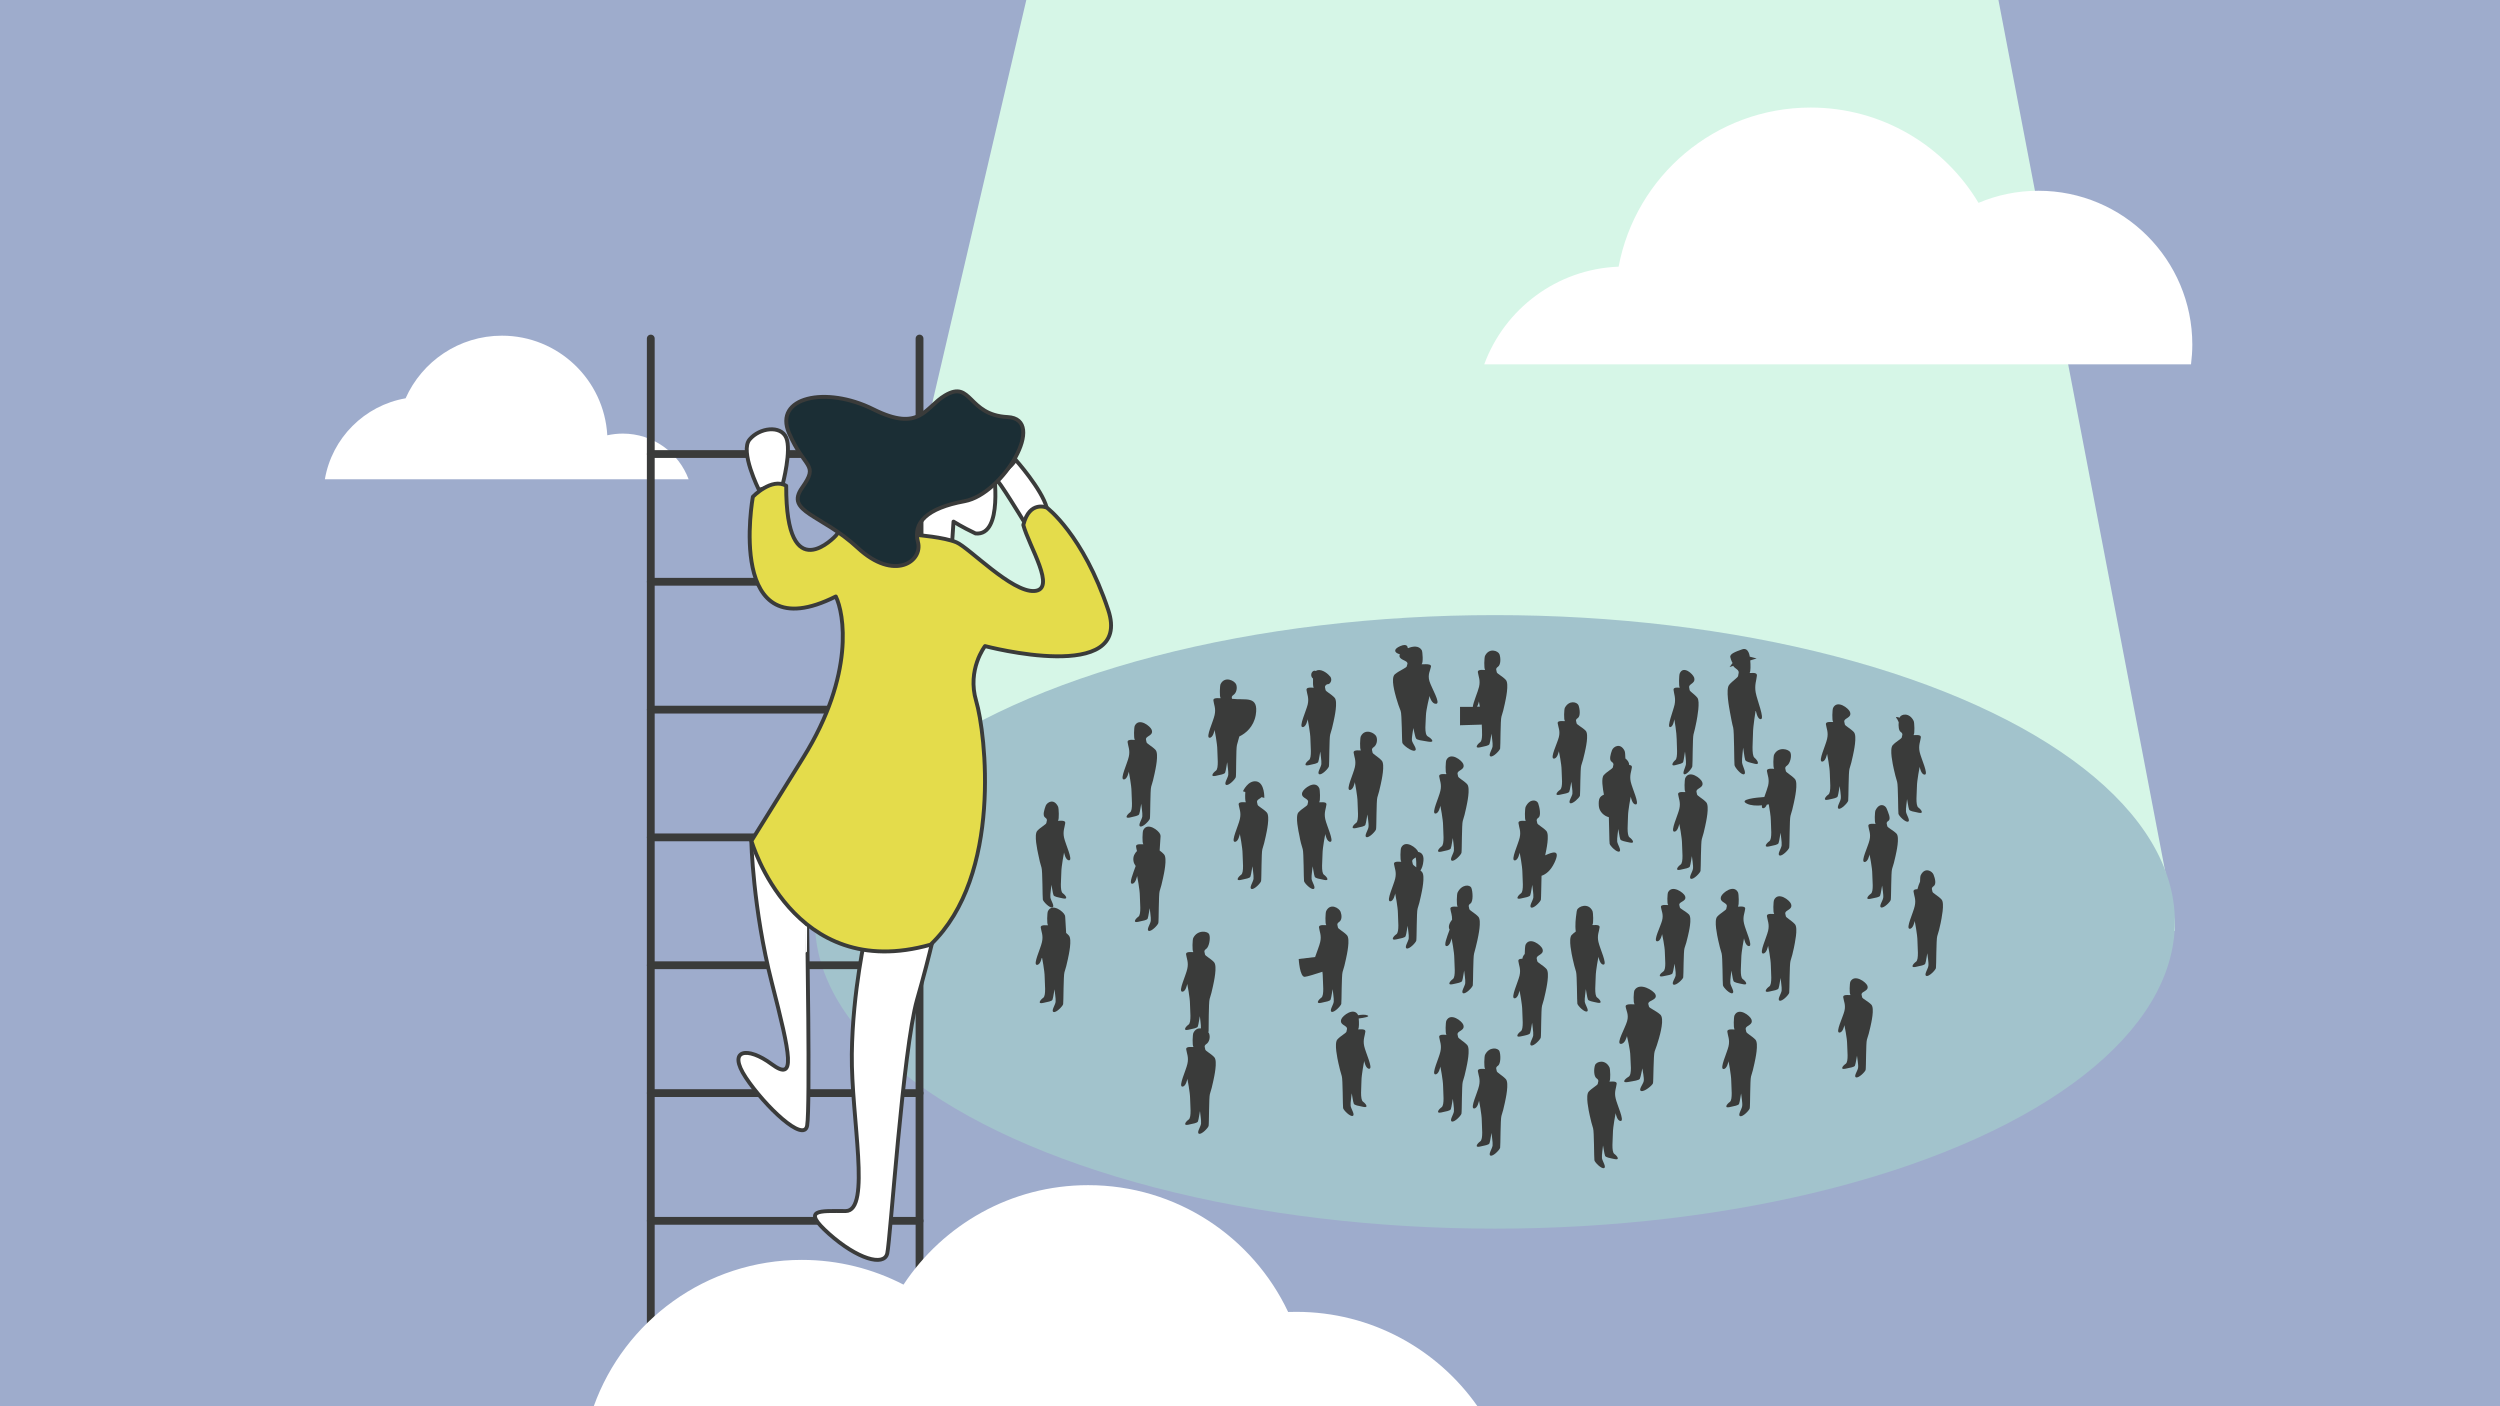 <?xml version="1.0" encoding="utf-8"?>
<!-- Generator: Adobe Illustrator 24.0.0, SVG Export Plug-In . SVG Version: 6.00 Build 0)  -->
<svg version="1.1" id="Design" xmlns="http://www.w3.org/2000/svg" xmlns:xlink="http://www.w3.org/1999/xlink" x="0px" y="0px"
	 viewBox="0 0 1920 1080" style="enable-background:new 0 0 1920 1080;" xml:space="preserve">
<rect x="0" y="0" width="1920" height="1080" fill="#808080" stroke="none"/>
<style type="text/css">
	.st0{fill:#9EACCC;}
	.st1{fill:#FFFFFF;}
	.st2{fill:#D6F6E7;}
	.st3{fill:#A2C3CC;}
	.st4{fill:#3A3B3A;}
	.st5{clip-path:url(#SVGID_2_);}
	.st6{fill:none;stroke:#3A3B3A;stroke-width:6;stroke-linecap:round;stroke-linejoin:round;stroke-miterlimit:10;}
	.st7{fill:#FFFFFF;stroke:#3A3B3A;stroke-width:3;stroke-linecap:round;stroke-linejoin:round;stroke-miterlimit:10;}
	.st8{fill:#E4DC4B;stroke:#3A3B3A;stroke-width:3;stroke-linecap:round;stroke-linejoin:round;stroke-miterlimit:10;}
	.st9{fill:#1B2E35;stroke:#3A3B3A;stroke-width:3;stroke-linecap:round;stroke-linejoin:round;stroke-miterlimit:10;}
</style>
<polygon class="st0" points="1625,0 1229.8,0 690.2,0 295,0 0,0 0,1080 264,1080 621.2,1080 1298.8,1080 1656,1080 1920,1080 
	1920,0 "/>
<path class="st1" d="M528.9,368.2c-7.6-20.6-27.4-35.2-50.6-35.2c-4.1,0-8.1,0.5-11.9,1.3c-2.4-42.6-37.7-76.5-80.9-76.5
	c-33,0-61.4,19.8-74,48.1c-31.6,5.5-56.6,30.5-62,62.2H528.9z"/>
<polyline class="st2" points="1670.3,708 1534.8,0 788.2,0 627.6,688.3 1670.3,714.9 "/>
<ellipse class="st3" cx="1148.1" cy="708" rx="522.2" ry="235.6"/>
<g>
	<path class="st4" d="M1149.5,822.6c0-1.1-1.4-2.6,0.9-4.1s2.2-8.4,1.2-11.1c-1-2.8-7.9-3.8-11.1,2.7c-0.6,1.1-0.9,9.8,0,10.6
		c0.9,0.8-5.9-1-5.5,2s2.1,6.1,0.9,11.2c-1.1,5.1-6.9,17-4,17.4c2.9,0.3,4-6,4-6s2.1,10.6,2.1,15.3c0,4.7,1.3,14.3-1.2,16
		c-2.4,1.7-4.5,4.9-0.3,4c4.1-0.9,6.8-1.3,7.4-2.5c0.6-1.3,1.6-9,1.6-7.8s1.1,7.1,0.8,9.5c-0.3,2.4-3.6,6.9-1.6,7.7
		c2,0.8,7-4.4,7.4-6c0.3-1.6,0.2-22.1,1-24.5s2-6.8,2.6-10c0.7-3.2,3.4-15.3,0.8-18.2S1149.5,823.7,1149.5,822.6z"/>
	<path class="st4" d="M1119.8,796.4c0-1.1-1.4-2.6,0.9-4.1s4.1-2.5,3.1-5.3s-9.8-9.7-13-3.1c-0.6,1.1-0.9,9.8,0,10.6
		c0.9,0.8-5.9-1-5.5,2s2.1,6.1,0.9,11.2c-1.1,5.1-6.9,17-4,17.4c2.9,0.3,4-6,4-6s2.1,10.6,2.1,15.3c0,4.7,1.3,14.3-1.2,16
		c-2.4,1.7-4.5,4.9-0.3,4c4.1-0.9,6.8-1.3,7.4-2.5c0.6-1.3,1.6-9,1.6-7.8s1.1,7.1,0.8,9.5c-0.3,2.4-3.6,6.9-1.6,7.7
		c2,0.8,7-4.4,7.4-6s0.2-22.1,1-24.5c0.8-2.4,2-6.8,2.6-10c0.7-3.2,3.4-15.3,0.8-18.2S1119.8,797.5,1119.8,796.4z"/>
	<path class="st4" d="M1134.6,722.3c0.7-3.2,3.4-15.3,0.8-18.2s-7-4.9-7-6.1s-1.4-2.6,0.9-4.1c2.3-1.5,1.8-9.3,0.7-12
		s-7.4-2.9-10.6,3.6c-0.6,1.1-0.9,9.8,0,10.6c0.9,0.8-5.9-1-5.5,2c0.3,2.4,1.4,4.8,1.3,8.2c-1.6,2-3.4,5.1-1.9,7.7
		c-2,5.5-4.7,12.3-2.5,12.6c2.9,0.3,4-6,4-6s2.1,10.6,2.1,15.3c0,4.7,1.3,14.3-1.1,16c-2.4,1.7-4.5,4.9-0.3,4s6.8-1.3,7.4-2.5
		s1.6-9,1.6-7.8s1.1,7.1,0.8,9.5c-0.3,2.4-3.6,6.9-1.6,7.7c2,0.8,7-4.4,7.4-6c0.3-1.6,0.2-22.1,1-24.5
		C1132.8,729.9,1133.9,725.5,1134.6,722.3z"/>
	<path class="st4" d="M1030.1,771c0.3-1.6,0.2-22.1,1-24.5s2-6.8,2.6-10c0.7-3.2,3.4-15.3,0.8-18.2c-2.6-2.9-7-4.9-7-6.1
		s-1.4-2.6,0.9-4.1c2.3-1.5,2.2-5,1.2-7.8s-7.9-7.2-11.1-0.6c-0.6,1.1-0.9,9.8,0,10.6c0.9,0.8-5.9-1-5.5,2c0.3,3,2.1,6.1,0.9,11.2
		c-0.6,2.8-2.6,7.6-3.9,11.5c-6.3,0.7-12.6,1.5-12.6,1.5s0.8,14.1,4.7,13.7c2.2-0.2,8.6-2.3,13.5-3.9c0.2,1.5,0.3,2.9,0.3,3.9
		c0,4.7,1.3,14.3-1.1,16c-2.4,1.7-4.5,4.9-0.3,4c4.1-0.9,6.8-1.3,7.4-2.5c0.6-1.3,1.6-9,1.6-7.8s1.1,7.1,0.8,9.5
		c-0.3,2.4-3.6,6.9-1.6,7.7C1024.7,777.8,1029.7,772.6,1030.1,771z"/>
	<path class="st4" d="M929,767.2c0.8-2.4,2-6.8,2.6-10c0.7-3.2,3.4-15.3,0.8-18.2s-7-4.9-7-6.1s-1.4-2.6,0.9-4.1
		c2.3-1.5,3.5-8.4,2.4-11.1c-1-2.8-9.1-3.8-12.3,2.7c-0.6,1.1-0.9,9.8,0,10.6c0.9,0.8-5.9-1-5.5,2s2.1,6.1,0.9,11.2
		c-1.1,5.1-6.9,17-4,17.4s4-6,4-6s2.1,10.6,2.1,15.3c0,4.7,1.3,14.3-1.1,16s-4.5,4.9-0.3,4c4.1-0.9,6.8-1.3,7.4-2.5
		c0.6-1.3,1.6-9,1.6-7.8c0,1.1,1,6.6,0.8,9.2c-2.2-0.2-4.4,0.6-5.8,3.5c-0.6,1.1-0.9,9.8,0,10.6c0.9,0.8-5.9-1-5.5,2
		s2.1,6.1,0.9,11.2c-1.1,5.1-6.9,17-4,17.4c2.9,0.3,4-6,4-6s2.1,10.6,2.1,15.3s1.3,14.3-1.1,16c-2.4,1.7-4.5,4.9-0.3,4
		c4.1-0.9,6.8-1.3,7.4-2.5c0.6-1.3,1.6-9,1.6-7.8s1.1,7.1,0.8,9.5c-0.3,2.4-3.6,6.9-1.6,7.7c2,0.8,7-4.4,7.4-6s0.2-22.1,1-24.5
		c0.8-2.4,2-6.8,2.6-10c0.7-3.2,3.4-15.3,0.8-18.2s-7-4.9-7-6.1s-1.4-2.6,0.9-4.1c2.3-1.5,3.1-5.3,2.1-8c-0.1-0.4-0.4-0.7-0.7-1.1
		c0.1-0.2,0.2-0.4,0.3-0.6C928.3,790.1,928.2,769.6,929,767.2z"/>
	<path class="st4" d="M1180.6,738.1c0-1.1-1.4-2.6,0.9-4.1c2.3-1.5,4.1-2.5,3.1-5.3s-9.8-9.7-13-3.1c-0.3,0.7-0.6,4.3-0.6,7.1
		c-0.8,0.8-1.6,2-1.8,3.6c-1.6,0-3.3,0.3-3.1,1.8c0.3,3,2.1,6.1,0.9,11.2c-1.2,5.1-6.9,17-4,17.4c2.9,0.3,4-6,4-6s2.1,10.6,2.1,15.3
		c0,4.7,1.3,14.3-1.1,16c-2.4,1.7-4.5,4.9-0.3,4s6.8-1.3,7.4-2.5c0.6-1.3,1.6-9,1.6-7.8s1.1,7.1,0.8,9.5c-0.3,2.4-3.6,6.9-1.6,7.7
		c2,0.8,7-4.4,7.4-6s0.2-22.1,1-24.5c0.8-2.4,2-6.8,2.6-10c0.7-3.2,3.4-15.3,0.8-18.2S1180.6,739.2,1180.6,738.1z"/>
	<path class="st4" d="M1054.1,577.9c0-1.1-1.4-2.6,0.9-4.1s3.1-5.3,2.1-8c-1-2.8-8.7-6.9-12-0.3c-0.6,1.1-0.9,9.8,0,10.6
		c0.9,0.8-5.9-1-5.5,2s2.1,6.1,0.9,11.2c-1.1,5.1-6.9,17-4,17.4c2.9,0.3,4-6,4-6s2.1,10.6,2.1,15.3s1.3,14.3-1.1,16
		c-2.4,1.7-4.5,4.9-0.3,4c4.1-0.9,6.8-1.3,7.4-2.5c0.6-1.3,1.6-9,1.6-7.8c0,1.1,1.2,7.1,0.8,9.5c-0.3,2.4-3.6,6.9-1.6,7.7
		s7-4.4,7.4-6s0.2-22.1,1-24.5c0.8-2.4,2-6.8,2.6-10c0.7-3.2,3.4-15.3,0.8-18.2C1058.4,581.1,1054.1,579,1054.1,577.9z"/>
	<path class="st4" d="M950,572.1c0.5-1.6,1.2-4.1,1.8-6.5c4.9-2.3,11-7.4,12.6-16.4c2.6-15.5-8.1-11.2-17.9-12.5c-0.1,0-0.2,0-0.3,0
		c-0.3-0.9-0.5-2,1.1-3c2.3-1.5,3.1-5.3,2.1-8c-1-2.8-8.7-6.9-12-0.3c-0.6,1.1-0.9,9.8,0,10.6c0.9,0.8-5.9-1-5.5,2
		c0.3,3,2.1,6.1,0.9,11.2c-1.1,5.1-6.9,17-4,17.4c2.9,0.3,4-6,4-6s2.1,10.6,2.1,15.3c0,4.7,1.3,14.3-1.1,16c-2.4,1.7-4.5,4.9-0.3,4
		c4.1-0.9,6.8-1.3,7.4-2.5c0.6-1.3,1.6-9,1.6-7.8s1.1,7.1,0.8,9.5c-0.3,2.4-3.6,6.9-1.6,7.7c2,0.8,7-4.4,7.4-6
		S949.2,574.5,950,572.1z"/>
	<path class="st4" d="M818.8,716.5c-0.2-4-0.6-9.6-0.7-11.9c0-0.3,0-0.7-0.1-1v0h0c0-0.2-0.1-0.5-0.2-0.7c-1-2.8-9.8-9.7-13-3.1
		c-0.6,1.1-0.9,9.8,0,10.6c0.9,0.8-5.9-1-5.5,2s2.1,6.1,0.9,11.2c-1.1,5.1-6.9,17-4,17.4s4-6,4-6s2.1,10.6,2.1,15.3
		c0,4.7,1.3,14.3-1.1,16s-4.5,4.9-0.3,4c4.1-0.9,6.8-1.3,7.4-2.5c0.6-1.3,1.6-9,1.6-7.8s1.1,7.1,0.8,9.5c-0.3,2.4-3.6,6.9-1.6,7.7
		c2,0.8,7-4.4,7.4-6c0.3-1.6,0.2-22.1,1-24.5c0.8-2.4,2-6.8,2.6-10c0.7-3.2,3.4-15.3,0.8-18.2C820.2,717.7,819.5,717.1,818.8,716.5z
		"/>
	<path class="st4" d="M1371.5,592.1c0-1.1-1.4-2.6,0.9-4.1c2.3-1.5,3.8-7.1,2.7-9.9c-1-2.8-9.4-5.1-12.6,1.5
		c-0.6,1.1-0.9,9.8,0,10.6c0.9,0.8-5.9-1-5.5,2s2.1,6.1,0.9,11.2c-0.5,2.1-1.8,5.5-2.9,8.7c-6.1,0.4-20.1,1.8-13.4,5.1
		c3,1.5,7.4,1.7,11.6,1.3c-0.2,1.3,0,2.1,0.7,2.2c1.4,0.2,2.4-1.2,3-2.7c0.5-0.1,1-0.2,1.5-0.3c0.6,3.5,1.6,9.2,1.6,12.4
		c0,4.7,1.3,14.3-1.2,16c-2.4,1.7-4.5,4.9-0.3,4c4.1-0.9,6.8-1.3,7.4-2.5c0.6-1.3,1.6-9,1.6-7.8c0,1.1,1.1,7.1,0.8,9.5
		c-0.3,2.4-3.6,6.9-1.6,7.7c2,0.8,7-4.4,7.4-6s0.2-22.1,1-24.5c0.8-2.4,2-6.8,2.6-10c0.7-3.2,3.4-15.3,0.8-18.2
		C1375.8,595.3,1371.5,593.2,1371.5,592.1z"/>
	<path class="st4" d="M1282.5,558.4c2.5,0.3,3.4-6,3.4-6s1.8,10.6,1.8,15.3c0,4.7,1.1,14.3-1,16s-3.8,4.9-0.3,4
		c3.5-0.9,5.8-1.3,6.3-2.5c0.5-1.3,1.4-9,1.4-7.8s1,7.1,0.7,9.5c-0.3,2.4-3,6.9-1.4,7.7c1.7,0.8,6-4.4,6.3-6
		c0.3-1.6,0.2-22.1,0.9-24.5c0.7-2.4,1.7-6.8,2.3-10c0.6-3.2,2.9-15.3,0.7-18.2c-2.3-2.9-6-4.9-6-6.1s-1.2-2.6,0.8-4.1
		s3.5-2.5,2.7-5.3c-0.9-2.8-8.4-9.7-11.1-3.1c-0.5,1.1-0.8,9.8,0,10.6c0.8,0.8-5-1-4.7,2c0.3,3,1.8,6.1,0.8,11.2
		C1285,546.1,1280.1,558.1,1282.5,558.4z"/>
	<path class="st4" d="M1331.1,558.9c0.8,2.8,0.7,26.8,1,28.7c0.3,1.9,5.4,8,7.4,7c2-0.9-1.3-6.2-1.6-9c-0.3-2.8,0.8-9.8,0.8-11.2
		c0-1.3,1,7.7,1.6,9.2c0.6,1.5,3.2,1.9,7.4,3s2.1-2.7-0.3-4.7s-1.1-13.2-1.1-18.7c0-5.5,2.1-17.9,2.1-17.9s1.1,7.4,4,7
		c2.9-0.4-2.9-14.4-4-20.3s0.6-9.6,0.9-13.1c0.3-3.5-6.4-1.3-5.5-2.3c0.7-0.7,0.7-5.9,0.4-9.4l4.9-1.5l-5.3-1.4c0,0-0.7-7.4-5.8-5.6
		c-5.1,1.8-9.8,3.5-9.1,6.1c0.6,2.6,1.7,4.4,1.7,4.4c0,0,0,0,0,0l-2.3,3.1l2.8-0.9c0.6,1,1.7,1.8,2.9,2.7c2.3,1.8,0.9,3.5,0.9,4.9
		s-4.4,3.8-7,7.1c-2.6,3.4,0.1,17.5,0.8,21.3S1330.3,556.1,1331.1,558.9z"/>
	<path class="st4" d="M1330.5,762.8c2-0.8-1.3-5.3-1.6-7.7c-0.3-2.4,0.8-8.4,0.8-9.5s1,6.6,1.6,7.8s3.2,1.6,7.4,2.5s2.1-2.3-0.3-4
		c-2.4-1.7-1.1-11.3-1.1-16c0-4.7,2.1-15.3,2.1-15.3s1.1,6.3,4,6c2.9-0.3-2.9-12.3-4-17.4c-1.2-5.1,0.6-8.2,0.9-11.2
		c0.3-3-6.4-1.1-5.5-2c0.9-0.8,0.6-9.4,0-10.6c-3.2-6.6-12,0.3-13,3.1c-1,2.8,0.8,3.8,3.1,5.3c2.3,1.5,0.9,3,0.9,4.1s-4.4,3.2-7,6.1
		s0.1,14.9,0.8,18.2s1.8,7.6,2.6,10c0.8,2.4,0.7,22.9,1,24.5C1323.5,758.4,1328.6,763.6,1330.5,762.8z"/>
	<path class="st4" d="M1217.1,769.3c-0.3-2.4,0.8-8.4,0.8-9.5s1,6.6,1.6,7.8s3.2,1.6,7.4,2.5c4.1,0.9,2.1-2.3-0.3-4
		c-2.4-1.7-1.1-11.3-1.1-16c0-4.7,2.1-15.3,2.1-15.3s1.1,6.3,4,6c2.9-0.3-2.9-12.3-4-17.4c-1.2-5.1,0.6-8.2,0.9-11.2
		c0.3-3-6.4-1.1-5.5-2c0.9-0.8,0.6-9.4,0-10.6c-3.2-6.6-10.8-3.5-11.8-0.8c-0.3,0.8-0.4,1.7-0.5,2.7c-0.5,3.4-1.2,9.2-0.5,13.9
		c-1.1,0.8-2.2,1.7-3.2,2.7c-2.6,2.9,0.1,14.9,0.8,18.2s1.8,7.6,2.6,10c0.8,2.4,0.7,22.9,1,24.5c0.3,1.6,5.4,6.8,7.4,6
		C1220.7,776.2,1217.4,771.7,1217.1,769.3z"/>
	<path class="st4" d="M1241.6,832.4c0.3-3-6.4-1.1-5.5-2c0.9-0.8,0.6-9.4,0-10.6c-3.2-6.6-10.1-4.6-11.1-1.8s-1.1,8.7,1.2,10.2
		c2.3,1.5,0.9,3,0.9,4.1c0,1.1-4.4,3.2-7,6.1c-2.6,2.9,0.1,14.9,0.8,18.2s1.8,7.6,2.6,10c0.8,2.4,0.7,22.9,1,24.5
		c0.3,1.6,5.4,6.8,7.4,6c2-0.8-1.3-5.3-1.6-7.7s0.8-8.4,0.8-9.5c0-1.1,1,6.6,1.6,7.8s3.2,1.6,7.4,2.5c4.1,0.9,2.1-2.3-0.3-4
		c-2.4-1.7-1.1-11.3-1.1-16s2.1-15.3,2.1-15.3s1.1,6.3,4,6c2.9-0.3-2.9-12.3-4-17.4C1239.6,838.5,1241.3,835.4,1241.6,832.4z"/>
	<path class="st4" d="M1463.8,623.4c-0.3-2.4,0.8-8.4,0.8-9.5s1,6.6,1.6,7.8c0.6,1.3,3.2,1.6,7.4,2.5c4.1,0.9,2.1-2.3-0.3-4
		c-2.4-1.7-1.1-11.3-1.1-16c0-4.7,2.1-15.3,2.1-15.3s1.1,6.3,4,6c2.9-0.3-2.9-12.3-4-17.4c-1.1-5.1,0.6-8.2,0.9-11.2s-6.4-1.1-5.5-2
		c0.9-0.8,0.6-9.4,0-10.6c-3.2-6.6-9.6-5.5-10.7-2.7c0,0.1,0,0.1-0.1,0.2c-1.8-0.6-3.4-0.9-2.5,0.2c1.3,1.5,1.3,2.7,1.8,3.1
		c-0.3,3,0,6.6,1.5,7.6c2.3,1.5,0.9,3,0.9,4.1s-4.4,3.2-7,6.1c-2.6,2.9,0.1,14.9,0.8,18.2c0.7,3.2,1.8,7.6,2.6,10
		c0.8,2.4,0.7,22.9,1,24.5c0.3,1.6,5.4,6.8,7.4,6C1467.4,630.3,1464.1,625.8,1463.8,623.4z"/>
	<path class="st4" d="M1048.6,792.3c0.3-3-6.4-1.1-5.5-2c0.7-0.6,0.7-5.1,0.4-8.1c4-0.5,9.1-1.4,6.7-2.4c-1.9-0.8-4.8-0.5-7.1-0.1
		c0,0,0,0,0,0c-3.2-6.6-12,0.3-13,3.1c-1,2.8,0.8,3.8,3.1,5.3c2.3,1.5,0.9,3,0.9,4.1s-4.4,3.2-7,6.1c-2.6,2.9,0.1,14.9,0.8,18.2
		c0.7,3.2,1.8,7.6,2.6,10c0.8,2.4,0.7,22.9,1,24.5s5.4,6.8,7.4,6c2-0.8-1.3-5.3-1.6-7.7c-0.3-2.4,0.8-8.4,0.8-9.5
		c0-1.1,1,6.6,1.6,7.8c0.6,1.3,3.2,1.6,7.4,2.5c4.1,0.9,2.1-2.3-0.3-4c-2.4-1.7-1.2-11.3-1.2-16s2.1-15.3,2.1-15.3s1.1,6.3,4,6
		c2.9-0.3-2.9-12.3-4-17.4C1046.6,798.4,1048.3,795.3,1048.6,792.3z"/>
	<path class="st4" d="M1000.5,652.2c0.8,2.4,0.7,22.9,1,24.5s5.4,6.8,7.4,6c2-0.8-1.3-5.3-1.6-7.7s0.8-8.4,0.8-9.5
		c0-1.1,1,6.6,1.6,7.8c0.6,1.3,3.2,1.6,7.4,2.5c4.1,0.9,2.1-2.3-0.3-4c-2.4-1.7-1.1-11.3-1.1-16s2.1-15.3,2.1-15.3s1.1,6.3,4,6
		s-2.9-12.3-4-17.4s0.6-8.2,0.9-11.2c0.3-3-6.4-1.1-5.5-2c0.9-0.8,0.6-9.4,0-10.6c-3.2-6.6-12,0.3-13,3.1s0.8,3.8,3.1,5.3
		c2.3,1.5,0.9,3,0.9,4.1c0,1.1-4.4,3.2-7,6.1s0.1,14.9,0.8,18.2C998.5,645.4,999.7,649.8,1000.5,652.2z"/>
	<path class="st4" d="M799.9,666.4c0.8,2.4,0.7,22.9,1,24.5c0.3,1.6,5.4,6.8,7.4,6c2-0.8-1.3-5.3-1.6-7.7c-0.3-2.4,0.8-8.4,0.8-9.5
		c0-1.1,1,6.6,1.6,7.8s3.2,1.6,7.4,2.5c4.1,0.9,2.1-2.3-0.3-4c-2.4-1.7-1.1-11.3-1.1-16s2.1-15.3,2.1-15.3s1.1,6.3,4,6
		c2.9-0.3-2.9-12.3-4-17.4c-1.1-5.1,0.6-8.2,0.9-11.2c0.3-3-6.4-1.1-5.5-2c0.9-0.8,0.6-9.4,0-10.6c-3.2-6.6-8.4-3.4-9.5-0.7
		c-1,2.8-2.7,7.6-0.4,9.1c2.3,1.5,0.9,3,0.9,4.1c0,1.1-4.4,3.2-7,6.1c-2.6,2.9,0.1,14.9,0.8,18.2C798,659.6,799.1,664,799.9,666.4z"
		/>
	<path class="st4" d="M1097.9,534.5c0,0,1.4,6.3,5.1,6s-3.7-12.3-5.2-17.4c-1.5-5.1,0.7-8.2,1.2-11.2c0.4-3-8.3-1.1-7.1-2
		c1.2-0.8,0.7-9.4,0-10.6c-2.3-3.6-6.8-3.1-10.5-1.5c-0.2-0.1-0.3-0.2-0.3-0.2s0.2-3.9-5.7-1.4c-5.3,2.3-5,5-0.3,6.3
		c-1.2,2.6,1.2,3.7,4.1,5.1c3,1.5,1.2,3,1.2,4.1s-5.6,3.2-9.1,6.1s0.1,14.9,1,18.2s2.4,7.6,3.4,10c1,2.4,0.9,22.9,1.3,24.5
		c0.4,1.6,7,6.8,9.5,6c2.5-0.8-1.6-5.3-2.1-7.7c-0.4-2.4,1-8.4,1-9.5s1.3,6.6,2.1,7.8c0.7,1.3,4.2,1.6,9.5,2.5
		c5.3,0.9,2.7-2.3-0.4-4c-3.1-1.7-1.5-11.3-1.5-16C1095.2,545.1,1097.9,534.5,1097.9,534.5z"/>
	<path class="st4" d="M1266.4,773c0-1.1-1.7-2.6,1.1-4.1c2.8-1.5,5.1-2.5,3.8-5.3c-1.3-2.8-12.1-9.7-16-3.1c-0.7,1.1-1.1,9.8,0,10.6
		c1.1,0.8-7.2-1-6.8,2c0.4,3,2.6,6.1,1.1,11.2c-1.4,5.1-8.5,17-5,17.4c3.5,0.3,4.9-6,4.9-6s2.6,10.6,2.6,15.3c0,4.7,1.6,14.3-1.4,16
		c-3,1.7-5.5,4.9-0.4,4c5.1-0.9,8.4-1.3,9.1-2.5s2-9,2-7.8s1.4,7.1,1,9.5c-0.4,2.4-4.4,6.9-2,7.7c2.4,0.8,8.7-4.4,9.1-6
		s0.3-22.1,1.3-24.5c1-2.4,2.4-6.8,3.3-10c0.9-3.2,4.3-15.3,1-18.2C1271.8,776.2,1266.4,774.1,1266.4,773z"/>
	<path class="st4" d="M1371.5,703.6c0-1.1-1.4-2.6,0.9-4.1c2.3-1.5,4.1-2.5,3.1-5.3c-1-2.8-9.8-9.7-13-3.1c-0.6,1.1-0.9,9.8,0,10.6
		c0.9,0.8-5.9-1-5.5,2s2.1,6.1,0.9,11.2c-1.2,5.1-6.9,17-4,17.4c2.9,0.3,4-6,4-6s2.1,10.6,2.1,15.3c0,4.7,1.3,14.3-1.2,16
		s-4.5,4.9-0.3,4c4.1-0.9,6.8-1.3,7.4-2.5s1.6-9,1.6-7.8s1.1,7.1,0.8,9.5c-0.3,2.4-3.6,6.9-1.6,7.7c2,0.8,7-4.4,7.4-6
		c0.3-1.6,0.2-22.1,1-24.5c0.8-2.4,2-6.8,2.6-10s3.4-15.3,0.8-18.2C1375.8,706.8,1371.5,704.7,1371.5,703.6z"/>
	<path class="st4" d="M1290.1,696.8c0-1.1-1.4-2.4,0.9-3.8s4.1-2.3,3.1-4.9c-1-2.5-9.8-8.9-13-2.9c-0.6,1-0.9,9,0,9.7
		c0.9,0.7-5.9-1-5.5,1.8s2.1,5.6,0.9,10.2s-6.9,15.6-4,16s4-5.5,4-5.5s2.1,9.7,2.1,14s1.3,13.1-1.2,14.7c-2.4,1.6-4.5,4.5-0.3,3.7
		c4.1-0.8,6.8-1.2,7.4-2.3c0.6-1.2,1.6-8.2,1.6-7.2s1.1,6.5,0.8,8.8c-0.3,2.2-3.6,6.3-1.6,7.1s7-4,7.4-5.5c0.3-1.5,0.2-20.3,1-22.5
		c0.8-2.2,2-6.2,2.6-9.2c0.7-3,3.4-14,0.8-16.7C1294.4,699.7,1290.1,697.8,1290.1,696.8z"/>
	<path class="st4" d="M1449.4,634.4c0-1.1-1.4-2.6,0.9-4c2.3-1.4-0.3-6.7-1.3-9.3c-1-2.7-5.4-5.1-8.6,1.2c-0.6,1.1-0.9,9.4,0,10.2
		c0.9,0.8-5.9-1-5.5,1.9c0.3,2.9,2.1,5.9,0.9,10.8c-1.1,4.9-6.9,16.4-4,16.8c2.9,0.3,4-5.8,4-5.8s2.1,10.2,2.1,14.8
		s1.3,13.8-1.1,15.4c-2.4,1.7-4.5,4.8-0.3,3.9c4.1-0.9,6.8-1.2,7.4-2.4c0.6-1.2,1.6-8.7,1.6-7.6s1.2,6.9,0.8,9.2
		c-0.3,2.3-3.6,6.7-1.6,7.4c2,0.8,7-4.2,7.4-5.8s0.2-21.3,1-23.7c0.8-2.3,2-6.6,2.6-9.7c0.7-3.1,3.4-14.8,0.8-17.5
		C1453.8,637.5,1449.4,635.5,1449.4,634.4z"/>
	<path class="st4" d="M1491.1,690.8c-2.6-2.9-7-4.9-7-6.1c0-1.1-1.4-2.6,0.9-4.1c2.3-1.5,1.1-6,0-8.8c-1-2.8-6.7-6.2-9.9,0.4
		c-0.3,0.5-0.5,2.7-0.5,4.9c-0.8,1.8-1.6,4-2,5.8c-1.5,0-3.2,0.3-3,1.8c0.3,3,2.1,6.1,0.9,11.2c-1.1,5.1-6.9,17-4,17.4
		c2.9,0.3,4-6,4-6s2.1,10.6,2.1,15.3s1.3,14.3-1.1,16c-2.4,1.7-4.5,4.9-0.3,4c4.1-0.9,6.8-1.3,7.4-2.5s1.6-9,1.6-7.8
		c0,1.1,1.2,7.1,0.8,9.5c-0.3,2.4-3.6,6.9-1.6,7.7c2,0.8,7-4.4,7.4-6c0.3-1.6,0.2-22.1,1-24.5c0.8-2.4,2-6.8,2.6-10
		S1493.7,693.6,1491.1,690.8z"/>
	<path class="st4" d="M1430.1,765.8c0-1.1-1.4-2.5,0.9-3.9c2.3-1.4,4.1-2.4,3.1-5c-1-2.6-9.8-9.2-13-3c-0.6,1.1-0.9,9.3,0,10.1
		c0.9,0.8-5.9-1-5.5,1.9c0.3,2.8,2.1,5.8,0.9,10.6c-1.2,4.8-6.9,16.2-4,16.5c2.9,0.3,4-5.7,4-5.7s2.1,10.1,2.1,14.5
		s1.3,13.5-1.1,15.2c-2.4,1.6-4.5,4.7-0.3,3.8c4.1-0.9,6.8-1.2,7.4-2.4c0.6-1.2,1.6-8.5,1.6-7.4s1.2,6.8,0.8,9.1
		c-0.3,2.3-3.6,6.6-1.6,7.3c2,0.8,7-4.2,7.4-5.7s0.2-21,1-23.3c0.8-2.3,2-6.4,2.6-9.5c0.7-3.1,3.4-14.5,0.8-17.3
		C1434.5,768.8,1430.1,766.9,1430.1,765.8z"/>
	<path class="st4" d="M1341.1,792.3c0-1.1-1.4-2.6,0.9-4.1c2.3-1.5,4.1-2.5,3.1-5.3c-1-2.8-9.8-9.7-13-3.1c-0.6,1.1-0.9,9.8,0,10.6
		c0.9,0.8-5.9-1-5.5,2c0.3,3,2.1,6.1,0.9,11.2c-1.2,5.1-6.9,17-4,17.4c2.9,0.3,4-6,4-6s2.1,10.6,2.1,15.3s1.3,14.3-1.1,16
		c-2.4,1.7-4.5,4.9-0.3,4c4.1-0.9,6.8-1.3,7.4-2.5c0.6-1.3,1.6-9,1.6-7.8c0,1.1,1.2,7.1,0.8,9.5c-0.3,2.4-3.6,6.9-1.6,7.7
		c2,0.8,7-4.4,7.4-6s0.2-22.1,1-24.5c0.8-2.4,2-6.8,2.6-10c0.7-3.2,3.4-15.3,0.8-18.2C1345.5,795.6,1341.1,793.5,1341.1,792.3z"/>
	<path class="st4" d="M1419.4,615c0.3-1.6,0.2-22.1,1-24.5c0.8-2.4,2-6.8,2.6-10c0.7-3.2,3.4-15.3,0.8-18.2c-2.6-2.9-7-4.9-7-6.1
		s-1.4-2.6,0.9-4.1c2.3-1.5,4.1-2.5,3.1-5.3s-9.8-9.7-13-3.1c-0.6,1.1-0.9,9.8,0,10.6c0.9,0.8-5.9-1-5.5,2s2.1,6.1,0.9,11.2
		c-1.1,5.1-6.9,17-4,17.4c2.9,0.3,4-6,4-6s2.1,10.6,2.1,15.3c0,4.7,1.3,14.3-1.1,16c-2.4,1.7-4.5,4.9-0.3,4s6.8-1.3,7.4-2.5
		c0.6-1.3,1.6-9,1.6-7.8s1.2,7.1,0.8,9.5c-0.3,2.4-3.6,6.9-1.6,7.7C1414,621.8,1419,616.6,1419.4,615z"/>
	<path class="st4" d="M890.6,653.2l0.7-10.7c0-0.1,0-0.2,0-0.4l0,0v0c0-0.4-0.1-0.9-0.3-1.4c-1-2.8-9.8-9.7-13-3.1
		c-0.6,1.1-0.9,9.8,0,10.6c0.9,0.8-5.9-1-5.5,2c0.1,1.1,0.4,2.2,0.7,3.4c-1.5,1.5-3.3,4-2.7,7.6c0.2,1.5,0.9,2.8,1.7,3.9
		c-2,5.7-5.2,13.3-2.9,13.6c2.9,0.3,4-6,4-6s2.1,10.6,2.1,15.3s1.3,14.3-1.1,16c-2.4,1.7-4.5,4.9-0.3,4c4.1-0.9,6.8-1.3,7.4-2.5
		c0.6-1.3,1.6-9,1.6-7.8c0,1.1,1.1,7.1,0.8,9.5s-3.6,6.9-1.6,7.7c2,0.8,7-4.4,7.4-6s0.2-22.1,1-24.5c0.8-2.4,2-6.8,2.6-10
		c0.7-3.2,3.4-15.3,0.8-18.2C893.1,655.1,891.8,654.1,890.6,653.2z"/>
	<path class="st4" d="M1106.2,607.4c-1.1,5.1-6.9,17-4,17.4c2.9,0.3,4-6,4-6s2.1,10.6,2.1,15.3s1.3,14.3-1.2,16
		c-2.4,1.7-4.5,4.9-0.3,4c4.1-0.9,6.8-1.3,7.4-2.5c0.6-1.3,1.6-9,1.6-7.8c0,1.1,1.1,7.1,0.8,9.5c-0.3,2.4-3.6,6.9-1.6,7.7
		c2,0.8,7-4.4,7.4-6s0.2-22.1,1-24.5c0.8-2.4,2-6.8,2.6-10c0.7-3.2,3.4-15.3,0.8-18.2s-7-4.9-7-6.1c0-1.1-1.4-2.6,0.9-4.1
		s4.1-2.5,3.1-5.3s-9.8-9.7-13-3.1c-0.6,1.1-0.9,9.8,0,10.6s-5.9-1-5.5,2S1107.4,602.4,1106.2,607.4z"/>
	<path class="st4" d="M1213.4,611.1c0.3-1.5,0.2-20.9,1-23.2c0.8-2.3,2-6.4,2.6-9.5c0.7-3.1,3.4-14.5,0.8-17.2c-2.6-2.7-7-4.7-7-5.8
		s-1.4-2.5,0.9-3.9c2.3-1.4,1.6-7.2,0.6-9.8c-1-2.6-7.2-4.3-10.5,1.9c-0.6,1.1-0.9,9.3,0,10c0.9,0.8-5.9-1-5.5,1.9s2.1,5.8,0.9,10.6
		c-1.2,4.8-6.9,16.1-4,16.5c2.9,0.3,4-5.7,4-5.7s2.1,10,2.1,14.5s1.3,13.5-1.2,15.2s-4.5,4.7-0.3,3.8c4.1-0.9,6.8-1.2,7.4-2.4
		s1.6-8.5,1.6-7.4c0,1.1,1.1,6.8,0.8,9s-3.6,6.5-1.6,7.3C1208,617.5,1213,612.6,1213.4,611.1z"/>
	<path class="st4" d="M1303.3,610c0-1.1-1.4-2.6,0.9-4.1s4.1-2.5,3.1-5.3s-9.8-9.7-13-3.1c-0.6,1.1-0.9,9.8,0,10.6
		c0.9,0.8-5.9-1-5.5,2s2.1,6.1,0.9,11.2s-6.9,17-4,17.4c2.9,0.3,4-6,4-6s2.1,10.6,2.1,15.3s1.3,14.3-1.1,16c-2.4,1.7-4.5,4.9-0.3,4
		c4.1-0.9,6.8-1.3,7.4-2.5c0.6-1.3,1.6-9,1.6-7.8c0,1.1,1.2,7.1,0.8,9.5c-0.3,2.4-3.6,6.9-1.6,7.7s7-4.4,7.4-6
		c0.3-1.6,0.2-22.1,1-24.5c0.8-2.4,2-6.8,2.6-10c0.7-3.2,3.4-15.3,0.8-18.2C1307.7,613.2,1303.3,611.2,1303.3,610z"/>
	<path class="st4" d="M1149.5,516.2c0-1.1-1.4-2.6,0.9-4.1s2.2-6.9,1.2-9.6s-7.9-5.3-11.1,1.2c-0.6,1.1-0.9,9.8,0,10.6
		c0.9,0.8-5.9-1-5.5,2s2.1,6.1,0.9,11.2c-0.9,3.9-4.4,11.7-4.8,15.4c-4.6,0-8.9,0-9.8,0V557l16.7-0.5c0.2,5,0.8,12-1.2,13.5
		c-2.4,1.7-4.5,4.9-0.3,4c4.1-0.9,6.8-1.3,7.4-2.5c0.6-1.3,1.6-9,1.6-7.8s1.1,7.1,0.8,9.5c-0.3,2.4-3.6,6.9-1.6,7.7
		c2,0.8,7-4.4,7.4-6c0.3-1.6,0.2-22.1,1-24.5s2-6.8,2.6-10c0.7-3.2,3.4-15.3,0.8-18.2S1149.5,517.3,1149.5,516.2z M1135.8,538.7
		c0,0,0.3,1.7,0.7,4c-0.7,0-1.4,0-2.1,0C1135.4,541,1135.8,538.7,1135.8,538.7z"/>
	<path class="st4" d="M1000.3,558.4c2.9,0.3,4-6,4-6s2.1,10.6,2.1,15.3c0,4.7,1.3,14.3-1.1,16c-2.4,1.7-4.5,4.9-0.3,4
		c4.1-0.9,6.8-1.3,7.4-2.5c0.6-1.3,1.6-9,1.6-7.8s1.1,7.1,0.8,9.5c-0.3,2.4-3.6,6.9-1.6,7.7c2,0.8,7-4.4,7.4-6s0.2-22.1,1-24.5
		c0.8-2.4,2-6.8,2.6-10c0.7-3.2,3.4-15.3,0.8-18.2c-2.6-2.9-7-4.9-7-6.1s-1.4-2.6,0.9-4.1c0.1-0.1,0.2-0.1,0.3-0.2
		c0.1,0,0.2,0,0.4,0c1.5,0,2.8-1.6,2.8-3.5c0-1.2-0.5-2.3-1.3-2.9c-2.1-2.6-7.3-6-10.5-3.8c-0.3-0.1-0.6-0.2-0.9-0.2
		c-1.5,0-2.7,1.4-2.7,3.2c0,1.2,0.6,2.3,1.4,2.8c-0.1,2.8-0.1,6.3,0.5,6.8c0.9,0.8-5.9-1-5.5,2c0.3,3,2.1,6.1,0.9,11.2
		C1003.1,546.1,997.4,558.1,1000.3,558.4z"/>
	<path class="st4" d="M965.8,617.9c0-1.1-1.4-2.6,0.9-4.1c0.8-0.5,1.6-1,2.2-1.6l2.1,0.6c0,0,0.4-11.6-6.1-12.7
		c-6.5-1-10.3,7.6-10.3,7.6l1.8,0.6c-0.2,3-0.2,7.1,0.4,7.6c0.9,0.8-5.9-1-5.5,2s2.1,6.1,0.9,11.2c-1.1,5.1-6.9,17-4,17.4s4-6,4-6
		s2.1,10.6,2.1,15.3s1.3,14.3-1.1,16s-4.5,4.9-0.3,4c4.1-0.9,6.8-1.3,7.4-2.5c0.6-1.3,1.6-9,1.6-7.8c0,1.1,1.1,7.1,0.8,9.5
		c-0.3,2.4-3.6,6.9-1.6,7.7c2,0.8,7-4.4,7.4-6s0.2-22.1,1-24.5c0.8-2.4,2-6.8,2.6-10c0.7-3.2,3.4-15.3,0.8-18.2
		S965.8,619.1,965.8,617.9z"/>
	<path class="st4" d="M874.9,625.3c0.6-1.3,1.6-9,1.6-7.8s1.1,7.1,0.8,9.5c-0.3,2.4-3.6,6.9-1.6,7.7c2,0.8,7-4.4,7.4-6
		s0.2-22.1,1-24.5c0.8-2.4,2-6.8,2.6-10c0.7-3.2,3.4-15.3,0.8-18.2s-7-4.9-7-6.1s-1.4-2.6,0.9-4.1c2.3-1.5,4.1-2.5,3.1-5.3
		s-9.8-9.7-13-3.1c-0.6,1.1-0.9,9.8,0,10.6c0.9,0.8-5.9-1-5.5,2c0.3,3,2.1,6.1,0.9,11.2c-1.1,5.1-6.9,17-4,17.4c2.9,0.3,4-6,4-6
		s2.1,10.6,2.1,15.3s1.3,14.3-1.1,16c-2.4,1.7-4.5,4.9-0.3,4C871.6,626.9,874.3,626.6,874.9,625.3z"/>
	<path class="st4" d="M1089.1,654.3c0-0.1,0-0.1,0-0.2c-1-2.8-9.8-9.7-13-3.1c-0.6,1.1-0.9,9.8,0,10.6c0.9,0.8-5.9-1-5.5,2
		s2.1,6.1,0.9,11.2c-1.2,5.1-6.9,17-4,17.4c2.9,0.3,4-6,4-6s2.1,10.6,2.1,15.3s1.3,14.3-1.2,16s-4.5,4.9-0.3,4
		c4.1-0.9,6.8-1.3,7.4-2.5s1.6-9,1.6-7.8c0,1.1,1.1,7.1,0.8,9.5s-3.6,6.9-1.6,7.7c2,0.8,7-4.4,7.4-6s0.2-22.1,1-24.5
		c0.8-2.4,2-6.8,2.6-10c0.7-3.2,3.4-15.3,0.8-18.2c-0.4-0.4-0.8-0.8-1.2-1.2c1-1.5,2-3.8,2.3-7.4
		C1093.7,655.9,1091,654.5,1089.1,654.3z M1085,663.5c0-1.1-1.4-2.6,0.9-4.1c0.5-0.3,1-0.6,1.4-0.9c0.4,2.2,0.5,5.4,0.4,7.6
		C1086.2,665,1085,664.1,1085,663.5z"/>
	<path class="st4" d="M1235.6,627.6c0.3,6.8,0.3,19.1,0.6,20.4c0.3,1.6,5.4,6.8,7.4,6c2-0.8-1.3-5.3-1.6-7.7
		c-0.3-2.4,0.8-8.4,0.8-9.5s1,6.6,1.6,7.8s3.2,1.6,7.4,2.5c4.1,0.9,2.1-2.3-0.3-4c-2.4-1.7-1.2-11.3-1.2-16c0-4.7,2.1-15.3,2.1-15.3
		s1.1,6.3,4,6s-2.9-12.3-4-17.4c-1.1-5.1,0.6-8.2,0.9-11.2c0.1-1.2-0.9-1.6-2.1-1.7c0-2.2-1.4-3.8-2.9-5c0-2.5-0.3-5.2-0.6-5.8
		c-3.2-6.6-8.7-3.3-9.7-0.5s-2.5,7.4-0.2,8.9s0.9,3,0.9,4.1s-4.4,3.2-7,6.1c-2.1,2.3-0.8,10.1,0.1,15c-3.3,1.4-4.3,3.2-3.9,8.8
		C1228.3,623.5,1232.1,626.8,1235.6,627.6z"/>
	<path class="st4" d="M1186.7,656.9c0-0.2,0.1-0.3,0.1-0.5c0.7-3.2,3.4-15.3,0.8-18.2s-7-4.9-7-6.1c0-1.1-1.4-2.6,0.9-4.1
		c2.3-1.5,0.8-8.4-0.2-11.1s-6.4-3.8-9.6,2.7c-0.6,1.1-0.9,9.8,0,10.6c0.9,0.8-5.9-1-5.5,2c0.3,3,2.1,6.1,0.9,11.2s-6.9,17-4,17.4
		c2.9,0.3,4-6,4-6s2.1,10.6,2.1,15.3s1.3,14.3-1.1,16c-2.4,1.7-4.5,4.9-0.3,4c4.1-0.9,6.8-1.3,7.4-2.5s1.6-9,1.6-7.8
		c0,1.1,1.1,7.1,0.8,9.5s-3.6,6.9-1.6,7.7c2,0.8,7-4.4,7.4-6c0.2-1.1,0.3-11.5,0.5-18.4c3.3-1.1,7-3.9,9.9-10
		C1198.9,651.8,1192.2,654.4,1186.7,656.9z"/>
</g>
<path class="st1" d="M1682.7,279.8c0.6-5,1-10,1-15.1c0-65.3-52.9-118.2-118.2-118.2c-16.3,0-31.9,3.3-46,9.3
	c-26.2-43.8-74.1-73.2-128.9-73.2c-73.4,0-134.4,52.6-147.5,122.2c-47.5,1.8-87.6,32.5-103.2,75H1682.7z"/>
<g>
	<defs>
		<rect id="SVGID_1_" x="349.2" y="133.4" width="552.9" height="946.6"/>
	</defs>
	<clipPath id="SVGID_2_">
		<use xlink:href="#SVGID_1_"  style="overflow:visible;"/>
	</clipPath>
	<g class="st5">
		<line class="st6" x1="499.8" y1="348.7" x2="706.2" y2="348.7"/>
		<line class="st6" x1="499.8" y1="446.8" x2="706.2" y2="446.8"/>
		<line class="st6" x1="499.8" y1="545" x2="706.2" y2="545"/>
		<line class="st6" x1="499.8" y1="643.1" x2="706.2" y2="643.1"/>
		<line class="st6" x1="499.8" y1="741.3" x2="706.2" y2="741.3"/>
		<line class="st6" x1="499.8" y1="839.5" x2="706.2" y2="839.5"/>
		<line class="st6" x1="499.8" y1="937.6" x2="706.2" y2="937.6"/>
		<line class="st6" x1="499.8" y1="1032.6" x2="706.2" y2="1032.6"/>
		<path class="st7" d="M763.1,361c0,0,7.8,50.9-13.9,48.7c-10.5-5-16.9-9.1-16.9-9.1l-1,14.8c0,0-37.6-0.9-41.3-2.9
			c-3.6-2-9.3-25.3-3.6-28.6C692.1,380.7,753.6,343.9,763.1,361z"/>
		<path class="st7" d="M577,645.9c0,0,1.2,51.9,15.7,108.6c14.5,56.7,18.7,76.6,0,62.8c-18.7-13.9-34.4-11.5-19.9,10.3
			s44.7,50.7,47.1,36.8c2.4-13.9-0.1-154.2,0-154.2C619.9,710.2,584.3,642.2,577,645.9z"/>
		<path class="st7" d="M582.8,376.1c0,0-14.8-29.6-7.1-38.6c7.7-9.1,23.9-11.1,28.1-1.4c4.2,9.7-2.7,35.8-2.7,35.8L582.8,376.1z"/>
		<path class="st7" d="M803.9,390c-3.6-14.1-24.1-37.1-24.1-37.1c-2.2,6.1-17.3,14.6-15.3,14.7c2,0.2,21.3,32,21.3,32L803.9,390z"/>
		<line class="st6" x1="706.2" y1="260" x2="706.2" y2="1094.8"/>
		<path class="st7" d="M665.1,716.5c0,0-10.3,44.1-10.9,92.9c-0.6,48.9,15.1,120.7-4.8,120.7s-34.4-1.8-12.7,17.5
			s42.2,25.3,44.7,15.1c2.4-10.3,12.1-156.9,22.9-194.9c10.9-38,15.1-59.7,15.1-59.7L665.1,716.5z"/>
		<path class="st8" d="M641.9,411.4c0,0-38.4,41.9-38.1-38.3c-11.1-6.6-25.6,8.4-25.6,8.4s-21.7,119.5,63.7,76.6
			c6.3,12.7,14.8,59.7-25,123.7c-39.8,64-39.8,64-39.8,64s31.4,109.8,137.6,79.7c55.5-53.1,42.2-162.9,35-187.1s6.8-42.2,6.8-42.2
			s113.9,30.2,94.6-27.8c-19.3-57.9-47.1-78.5-47.1-78.5s-13.3-6-18.1,13.3c4.4,16.5,25.8,49.5,8.5,50.7s-50.3-33.4-59.9-37.4
			c-9.7-4-30.1-5.6-30.1-5.6S651.6,396.2,641.9,411.4z"/>
		<path class="st9" d="M725.8,303.7c-15.3,9-19,28.7-55.2,10.6c-36.2-18.1-76.6-9.4-64.6,18.4s23.2,23.2,10,41.9
			s14.8,20.2,42.8,46.2c28.1,26,50.1,10.3,46.2-4.5c-3.9-14.8,6.6-26,35.9-31.4c29.3-5.4,63.7-63.1,32.9-64.6
			S746.4,291.5,725.8,303.7z"/>
		<line class="st6" x1="499.8" y1="260" x2="499.8" y2="1104.2"/>
	</g>
</g>
<path class="st1" d="M1134.7,1080c-30.7-43.8-81.6-72.5-139.1-72.5c-2.1,0-4.2,0.1-6.3,0.1c-27.2-57.6-85.7-97.4-153.6-97.4
	c-59.3,0-111.4,30.4-141.8,76.4c-23.4-12.1-50-19-78.1-19c-73.6,0-136.3,46.9-159.8,112.4H1134.7z"/>
</svg>

